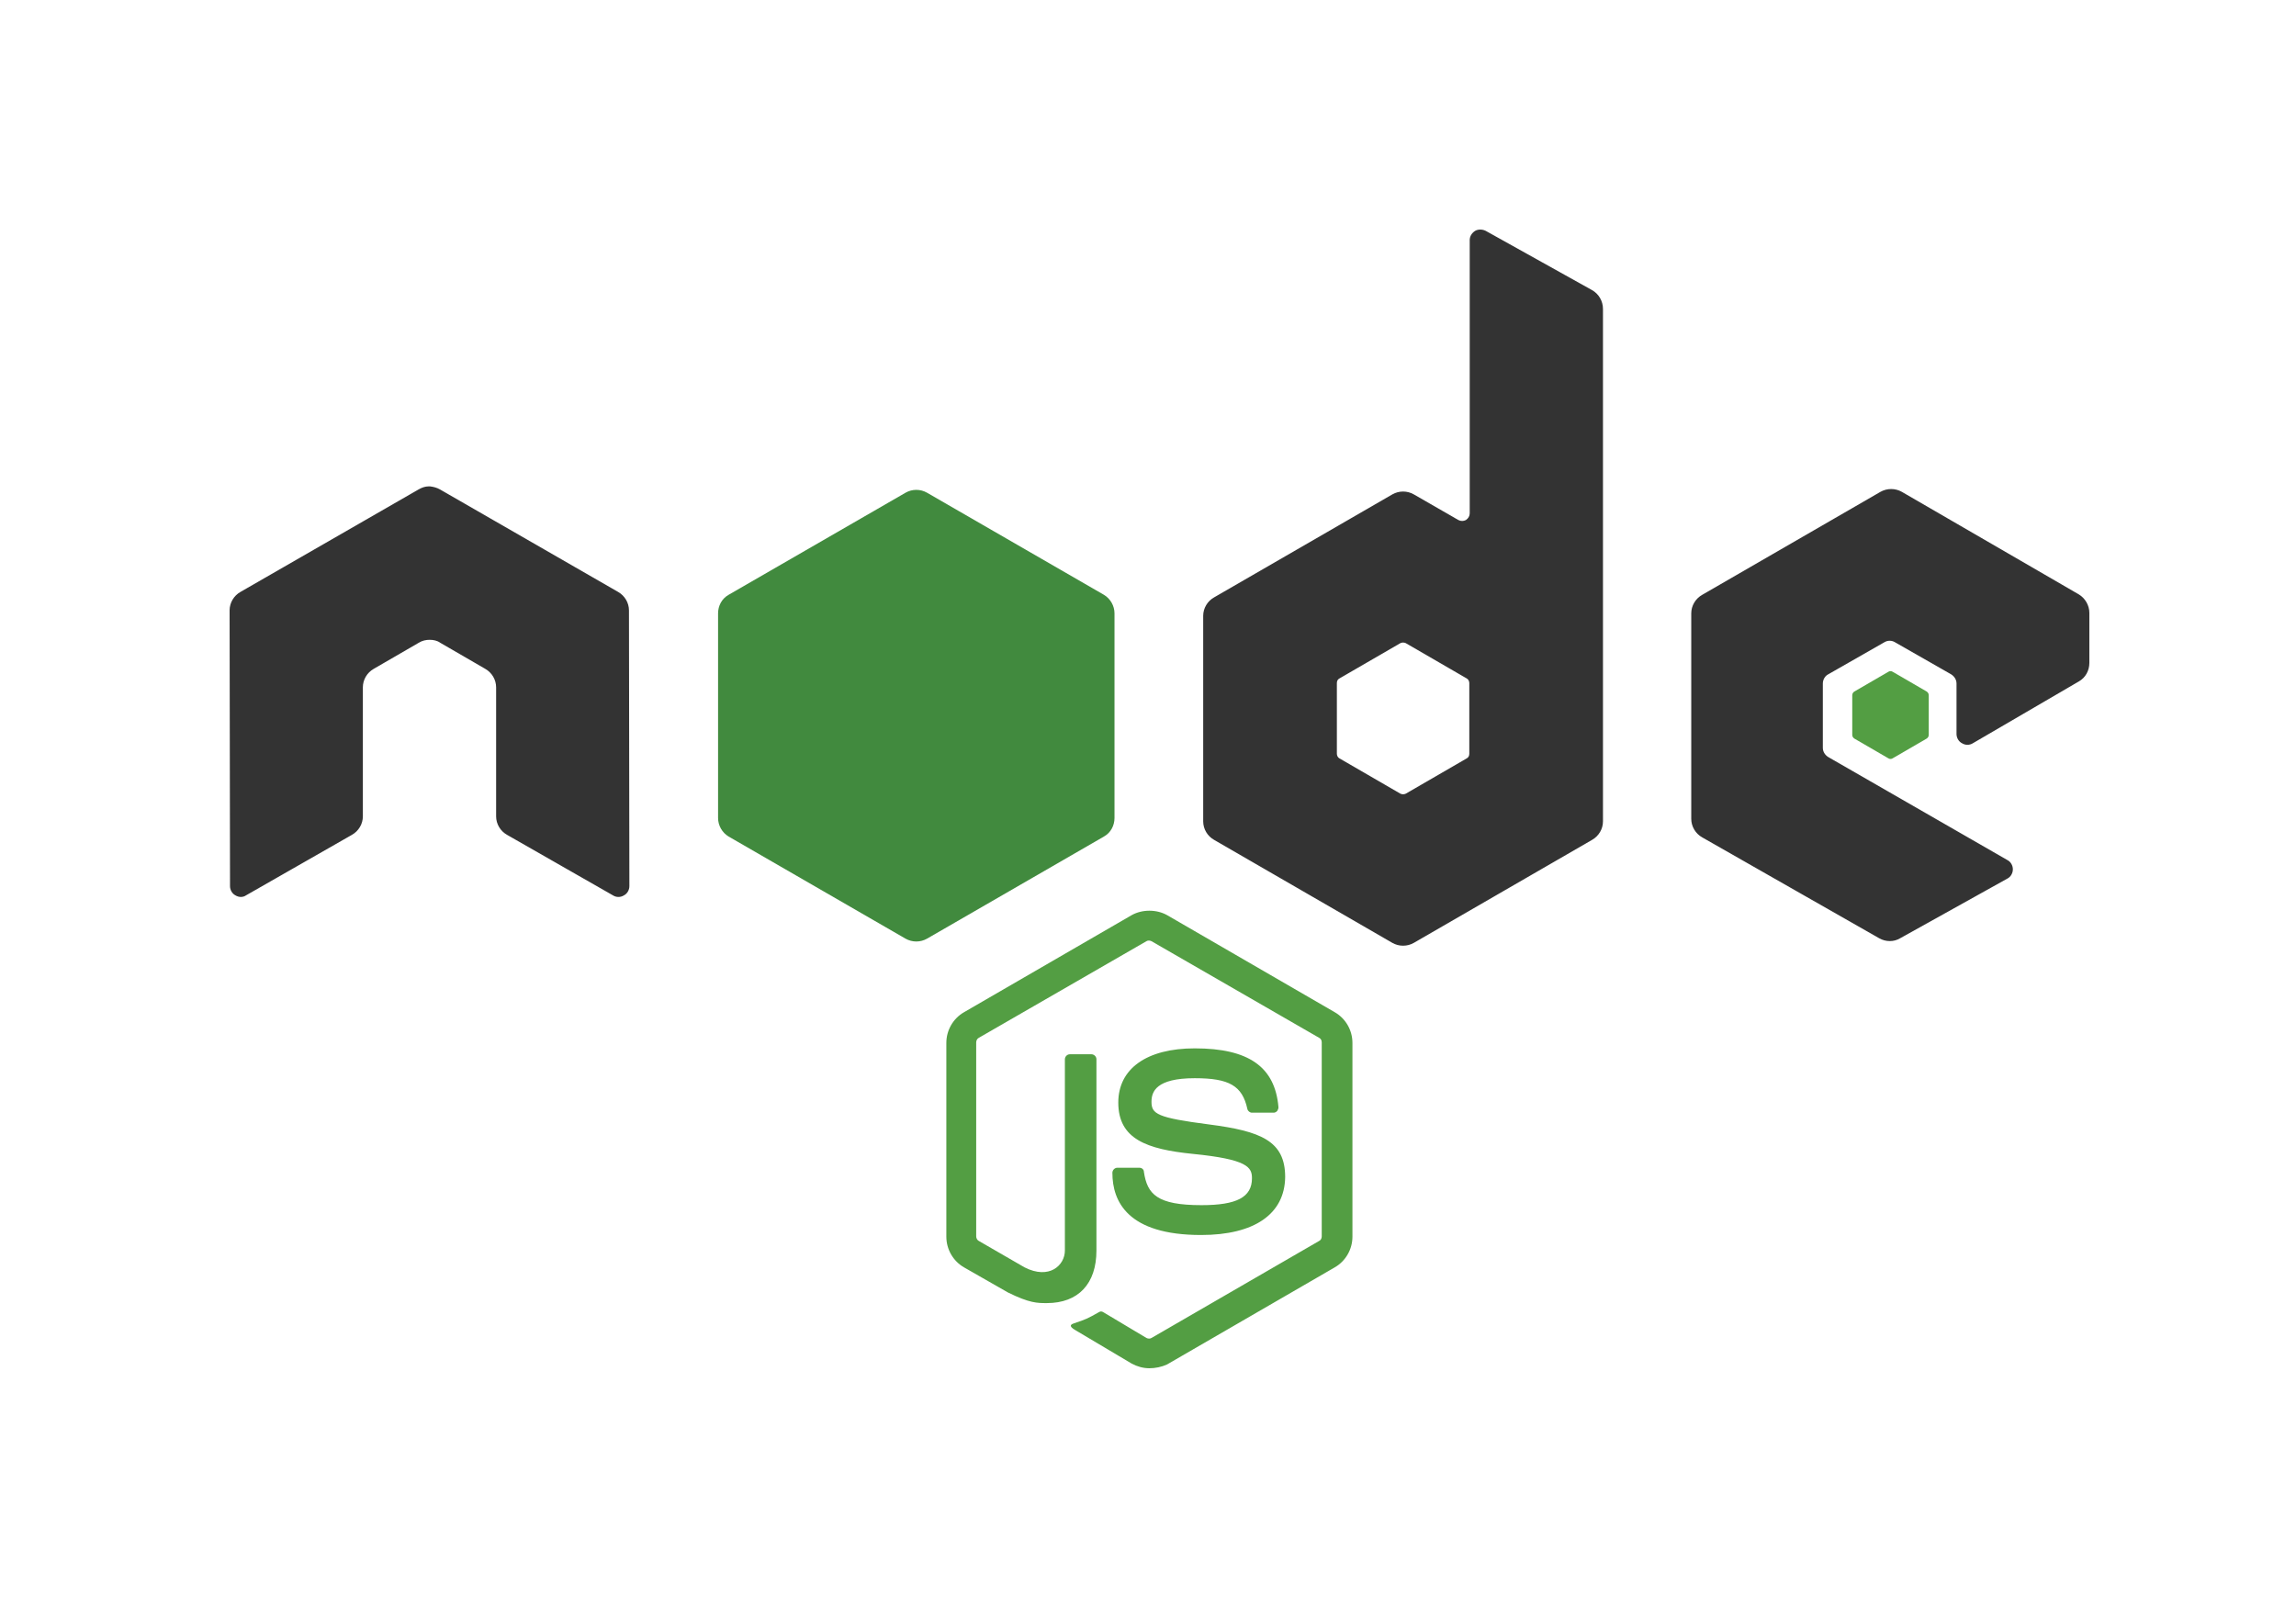 <svg xmlns="http://www.w3.org/2000/svg" width="100" height="70" viewBox="0 0 100 70" fill="none"><path d="M50.06 59.6C49.786 59.6 49.53 59.526 49.291 59.398L46.856 57.952C46.49 57.75 46.673 57.677 46.783 57.641C47.278 57.476 47.369 57.439 47.882 57.146C47.937 57.11 48.01 57.128 48.065 57.165L49.932 58.281C50.006 58.318 50.097 58.318 50.152 58.281L57.458 54.052C57.531 54.015 57.567 53.942 57.567 53.851V45.41C57.567 45.318 57.531 45.245 57.458 45.209L50.152 40.998C50.079 40.961 49.987 40.961 49.932 40.998L42.627 45.209C42.554 45.245 42.517 45.337 42.517 45.41V53.85C42.517 53.924 42.554 54.015 42.627 54.052L44.623 55.205C45.703 55.755 46.38 55.114 46.38 54.473V46.142C46.38 46.032 46.472 45.923 46.6 45.923H47.534C47.644 45.923 47.754 46.014 47.754 46.142V54.473C47.754 55.919 46.966 56.762 45.593 56.762C45.172 56.762 44.843 56.762 43.909 56.304L41.986 55.205C41.51 54.931 41.217 54.418 41.217 53.869V45.428C41.217 44.879 41.51 44.366 41.986 44.092L49.291 39.862C49.749 39.606 50.372 39.606 50.83 39.862L58.135 44.092C58.611 44.366 58.904 44.879 58.904 45.428V53.869C58.904 54.418 58.611 54.931 58.135 55.205L50.83 59.435C50.592 59.545 50.317 59.6 50.06 59.6ZM52.312 53.796C49.108 53.796 48.449 52.331 48.449 51.086C48.449 50.976 48.541 50.866 48.669 50.866H49.621C49.731 50.866 49.822 50.939 49.822 51.049C49.969 52.02 50.39 52.496 52.331 52.496C53.869 52.496 54.528 52.148 54.528 51.324C54.528 50.848 54.345 50.5 51.946 50.262C49.951 50.06 48.706 49.621 48.706 48.028C48.706 46.545 49.951 45.666 52.038 45.666C54.382 45.666 55.535 46.472 55.682 48.23C55.682 48.285 55.663 48.339 55.627 48.394C55.59 48.431 55.535 48.468 55.48 48.468H54.528C54.436 48.468 54.345 48.394 54.327 48.303C54.107 47.296 53.539 46.966 52.038 46.966C50.353 46.966 50.152 47.552 50.152 47.992C50.152 48.523 50.39 48.687 52.66 48.98C54.913 49.273 55.974 49.694 55.974 51.269C55.956 52.88 54.638 53.796 52.312 53.796Z" fill="#539E43"></path><path d="M27.394 26.588C27.394 26.259 27.211 25.947 26.918 25.782L19.155 21.315C19.026 21.242 18.88 21.205 18.734 21.187H18.66C18.514 21.187 18.367 21.242 18.239 21.315L10.476 25.782C10.183 25.947 10 26.259 10 26.588L10.018 38.599C10.018 38.764 10.11 38.928 10.256 39.002C10.403 39.093 10.586 39.093 10.714 39.002L15.328 36.365C15.621 36.201 15.804 35.889 15.804 35.56V29.939C15.804 29.609 15.987 29.298 16.28 29.133L18.239 27.998C18.386 27.906 18.55 27.87 18.715 27.87C18.88 27.87 19.045 27.906 19.173 27.998L21.132 29.133C21.425 29.298 21.608 29.609 21.608 29.939V35.56C21.608 35.889 21.791 36.201 22.084 36.365L26.698 39.002C26.769 39.047 26.852 39.071 26.936 39.071C27.02 39.071 27.103 39.047 27.174 39.002C27.321 38.928 27.412 38.764 27.412 38.599L27.394 26.588ZM64.708 10.055C64.561 9.982 64.378 9.982 64.25 10.055C64.104 10.147 64.012 10.293 64.012 10.458V22.359C64.012 22.469 63.957 22.578 63.847 22.652C63.738 22.707 63.628 22.707 63.518 22.652L61.577 21.535C61.435 21.454 61.274 21.411 61.11 21.411C60.946 21.411 60.785 21.454 60.643 21.535L52.88 26.021C52.587 26.185 52.404 26.497 52.404 26.826V35.779C52.404 36.109 52.587 36.42 52.88 36.585L60.643 41.071C60.785 41.152 60.946 41.194 61.11 41.194C61.274 41.194 61.435 41.152 61.577 41.071L69.34 36.585C69.633 36.42 69.816 36.109 69.816 35.779V13.46C69.816 13.113 69.633 12.802 69.34 12.637L64.708 10.055ZM63.994 32.832C63.994 32.923 63.957 32.996 63.884 33.033L61.229 34.571C61.192 34.589 61.151 34.598 61.11 34.598C61.069 34.598 61.028 34.589 60.991 34.571L58.336 33.033C58.263 32.996 58.226 32.905 58.226 32.832V29.756C58.226 29.664 58.263 29.591 58.336 29.554L60.991 28.016C61.028 27.998 61.069 27.989 61.11 27.989C61.151 27.989 61.192 27.998 61.229 28.016L63.884 29.554C63.957 29.591 63.994 29.683 63.994 29.756V32.832ZM90.542 29.683C90.835 29.518 91 29.206 91 28.877V26.698C91 26.369 90.817 26.057 90.542 25.892L82.834 21.425C82.692 21.344 82.531 21.302 82.367 21.302C82.203 21.302 82.043 21.344 81.9 21.425L74.137 25.911C73.844 26.076 73.661 26.387 73.661 26.716V35.669C73.661 35.999 73.844 36.31 74.137 36.475L81.845 40.869C82.138 41.034 82.486 41.034 82.761 40.869L87.43 38.27C87.576 38.196 87.668 38.032 87.668 37.867C87.668 37.702 87.576 37.537 87.43 37.464L79.63 32.978C79.483 32.887 79.392 32.74 79.392 32.575V29.774C79.392 29.609 79.483 29.445 79.63 29.371L82.065 27.98C82.136 27.935 82.219 27.911 82.303 27.911C82.387 27.911 82.47 27.935 82.541 27.98L84.976 29.371C85.123 29.463 85.214 29.609 85.214 29.774V31.971C85.214 32.136 85.306 32.301 85.452 32.374C85.523 32.419 85.606 32.443 85.69 32.443C85.775 32.443 85.857 32.419 85.928 32.374L90.542 29.683Z" fill="#333333"></path><path d="M82.248 29.261C82.275 29.243 82.307 29.234 82.339 29.234C82.372 29.234 82.404 29.243 82.431 29.261L83.914 30.122C83.969 30.159 84.005 30.213 84.005 30.287V32.008C84.005 32.081 83.969 32.136 83.914 32.172L82.431 33.033C82.404 33.051 82.372 33.06 82.339 33.06C82.307 33.06 82.275 33.051 82.248 33.033L80.765 32.172C80.71 32.136 80.673 32.081 80.673 32.008V30.287C80.673 30.213 80.71 30.158 80.765 30.122L82.248 29.261Z" fill="#539E43"></path><path d="M40.375 21.462C40.233 21.381 40.072 21.338 39.908 21.338C39.744 21.338 39.583 21.381 39.441 21.462L31.733 25.91C31.44 26.075 31.275 26.387 31.275 26.716V35.633C31.275 35.962 31.458 36.274 31.733 36.438L39.441 40.888C39.583 40.968 39.744 41.011 39.908 41.011C40.072 41.011 40.233 40.968 40.375 40.888L48.083 36.438C48.376 36.274 48.541 35.962 48.541 35.633V26.716C48.541 26.387 48.358 26.076 48.083 25.911L40.375 21.462Z" fill="url(#paint0_linear_9_2)"></path><defs><linearGradient id="paint0_linear_9_2" x1="1208.59" y1="365.359" x2="363.708" y2="1692.92" gradientUnits="userSpaceOnUse"><stop stop-color="#41873F"></stop><stop offset="0.329" stop-color="#418B3D"></stop><stop offset="0.635" stop-color="#419637"></stop><stop offset="0.932" stop-color="#3FA92D"></stop><stop offset="1" stop-color="#3FAE2A"></stop></linearGradient></defs></svg>